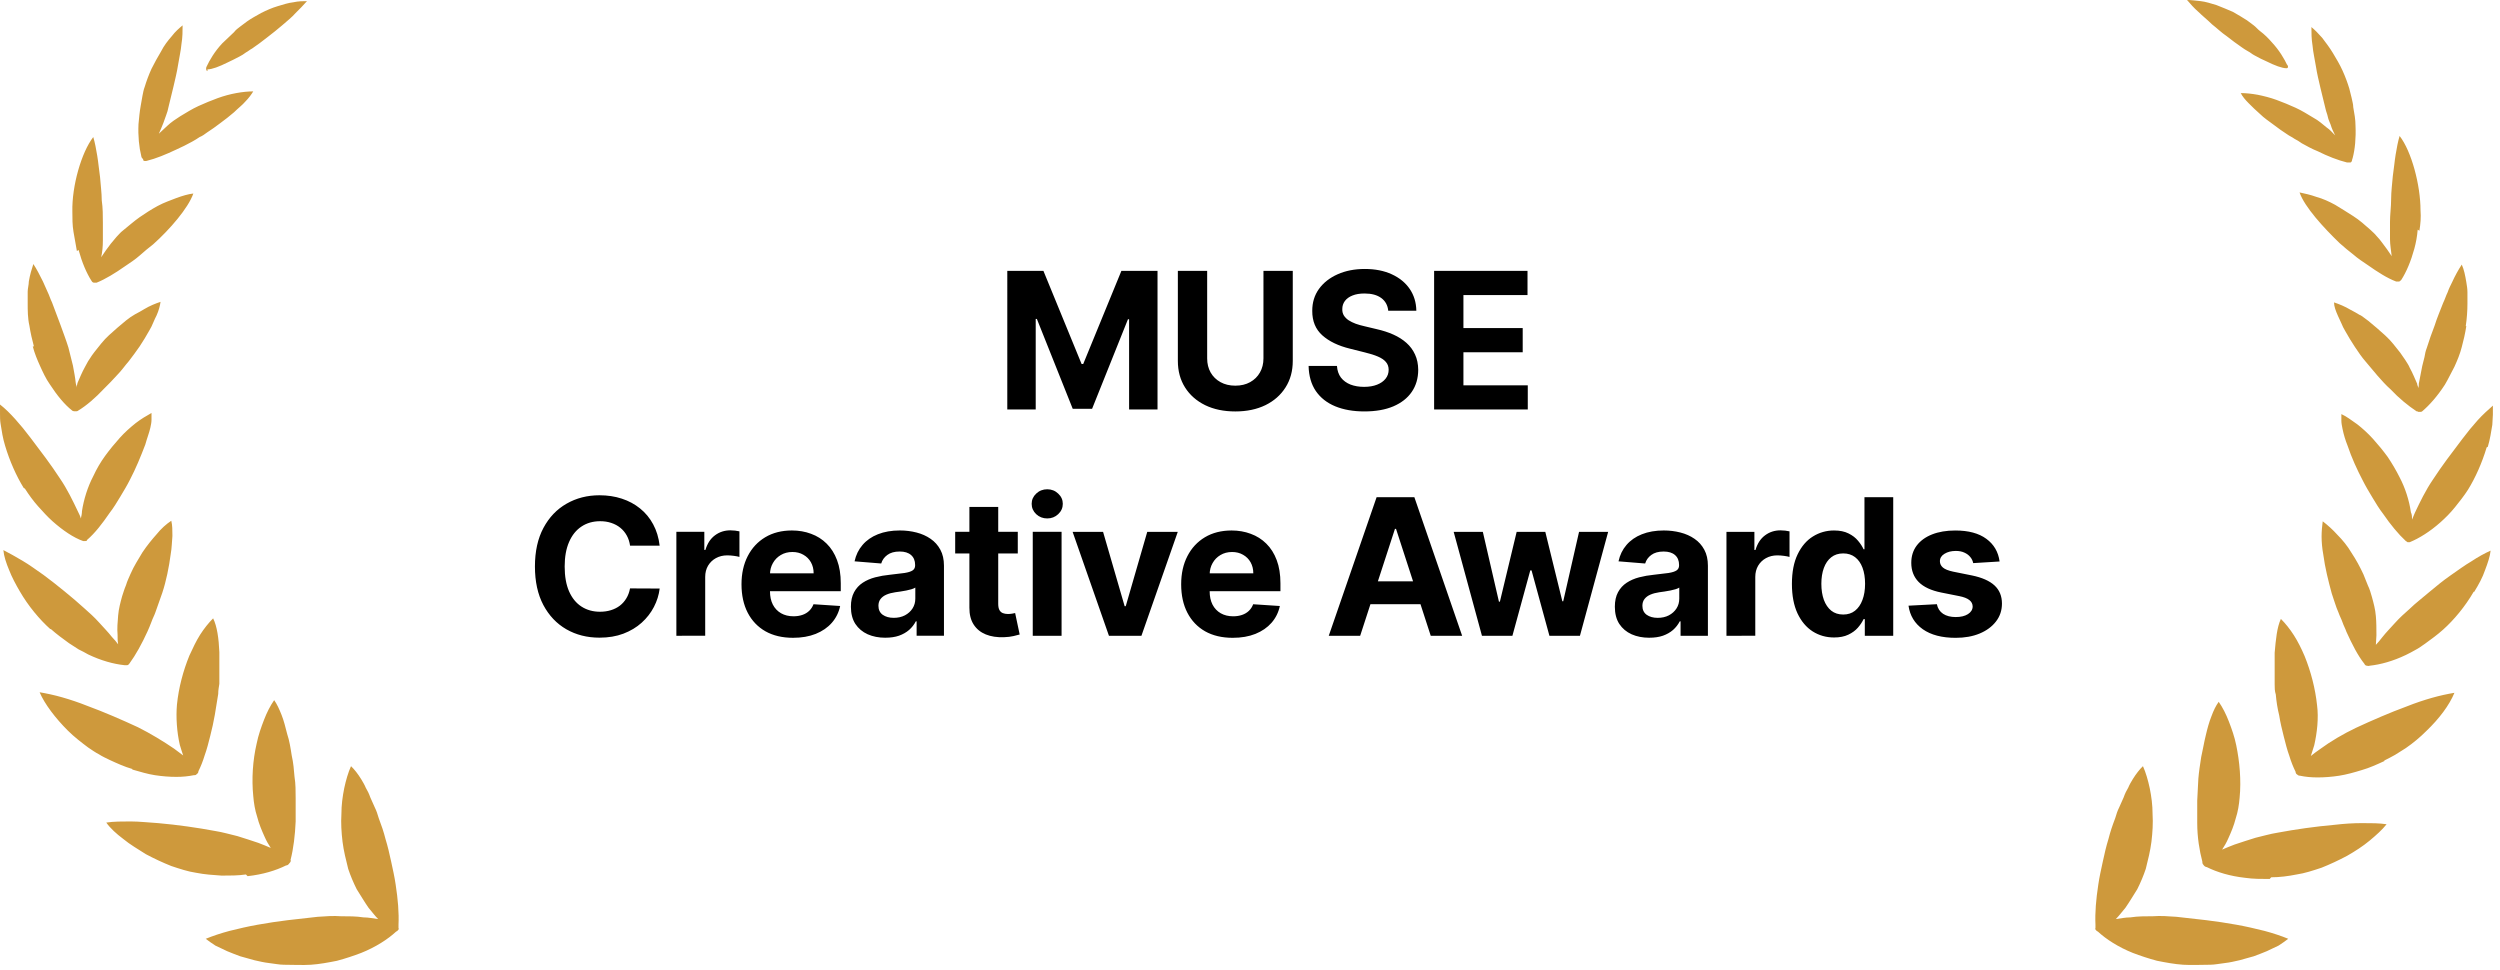 <svg height="90" viewBox="0 0 232 90" width="232" xmlns="http://www.w3.org/2000/svg"><path d="m37.037 86.177s-.157.262-.262.262c-.787.733-1.941 1.466-3.253 1.99-.682.262-1.469.524-2.256.733-.787.157-1.626.314-2.413.366-.787.052-1.626 0-2.518 0-.42 0-.892-.105-1.364-.157-.472-.052-.892-.157-1.364-.262-.42-.105-.892-.262-1.312-.366-.42-.157-.839-.314-1.207-.471-.367-.157-.734-.366-1.102-.523-.315-.209-.63-.419-.892-.628.63-.262 1.417-.523 2.203-.733.839-.209 1.731-.419 2.623-.576.892-.157 1.889-.314 2.78-.419.944-.105 1.889-.209 2.78-.314.734-.052 1.469-.105 2.151-.052.735 0 1.417 0 2.099.105.472 0 .944.105 1.364.157-.315-.314-.577-.681-.892-1.047-.367-.524-.734-1.152-1.102-1.728-.315-.628-.577-1.256-.787-1.885-.21-.838-.42-1.675-.525-2.513-.105-.89-.157-1.728-.105-2.565 0-.838.105-1.623.262-2.408.157-.733.367-1.466.629-2.042.157.157.315.314.472.524.157.209.315.419.472.681.157.262.315.523.42.785.157.262.315.576.42.89.157.314.262.628.42.942.157.314.262.628.367.995.262.681.472 1.309.629 1.937.21.681.367 1.361.525 2.094.157.733.315 1.414.42 2.147.21 1.361.315 2.618.262 3.717v.366zm-14.059-4.869c1.416-.157 2.623-.524 3.567-.995.105 0 .21-.052.315-.209.105-.105.157-.209.105-.314.262-.995.42-2.304.472-3.56 0-.681 0-1.414 0-2.094s0-1.414-.105-2.042c-.052-.628-.105-1.309-.262-1.99-.105-.681-.21-1.361-.42-1.99-.157-.628-.315-1.256-.525-1.78-.21-.524-.42-.995-.682-1.361-.367.524-.682 1.152-.944 1.833-.262.681-.525 1.414-.682 2.199-.367 1.571-.472 3.298-.315 4.869.052.628.157 1.309.367 1.937.157.628.42 1.256.682 1.832.157.366.367.733.577 1.047-.367-.157-.735-.314-1.154-.471-.629-.209-1.259-.419-1.941-.628-.682-.157-1.364-.366-2.046-.471-1.679-.314-3.515-.576-5.298-.733-.892-.052-1.731-.157-2.571-.157-.787 0-1.574 0-2.256.105.367.524.944 1.047 1.574 1.518.63.524 1.364.942 2.098 1.414.787.419 1.574.785 2.361 1.099.787.262 1.574.523 2.308.628.787.157 1.574.209 2.361.262.787 0 1.521 0 2.256-.105zm-10.702-9.895c.734.209 1.416.419 2.098.524s1.364.157 1.994.157c.577 0 1.102-.052 1.626-.157.105 0 .21 0 .262-.105.105-.052.157-.157.157-.262.21-.419.42-.942.577-1.466.21-.576.367-1.204.525-1.832s.315-1.309.42-1.937c.105-.628.21-1.309.315-1.937 0-.314.052-.628.105-.942 0-.314 0-.628 0-.995 0-.628 0-1.309 0-1.937-.052-1.256-.21-2.408-.577-3.141-.42.419-.839.942-1.207 1.518-.367.576-.682 1.256-.997 1.937-.577 1.414-.997 2.984-1.154 4.555-.105 1.204 0 2.565.262 3.717.105.366.21.681.315.995-.262-.209-.577-.419-.839-.628-.997-.681-2.203-1.414-3.357-1.99-1.469-.681-3.148-1.414-4.721-1.99-.787-.314-1.574-.576-2.308-.785-.734-.209-1.469-.366-2.098-.471.472 1.099 1.469 2.408 2.623 3.56.577.576 1.259 1.099 1.889 1.571.315.209.682.471.997.628.315.209.682.366.997.524.682.314 1.364.628 2.098.838zm-7.554-13.036c.525.471 1.102.89 1.679 1.309.315.209.577.366.892.576.315.157.63.314.892.471 1.207.576 2.361.89 3.357.995h.262c.105 0 .157-.105.21-.157.577-.785 1.154-1.832 1.679-2.984.105-.262.262-.576.367-.89.105-.314.262-.576.367-.89.21-.576.42-1.204.629-1.78.367-1.099.629-2.408.787-3.612.105-.576.105-1.152.157-1.675 0-.523 0-.995-.105-1.414-.472.314-.944.733-1.364 1.257-.42.471-.892 1.047-1.312 1.675-.367.628-.787 1.257-1.102 1.99-.157.366-.315.681-.42 1.047-.157.366-.262.733-.367 1.047-.157.576-.315 1.152-.367 1.78-.052.628-.105 1.204-.052 1.78 0 .314 0 .576.052.89-.157-.209-.367-.471-.577-.681-.367-.471-.787-.89-1.207-1.361-.42-.471-.892-.89-1.364-1.309-.315-.262-.577-.523-.892-.785-.315-.262-.63-.524-.944-.785-.63-.524-1.312-1.047-1.941-1.518-.682-.471-1.312-.942-1.941-1.309s-1.259-.733-1.784-.995c.052.576.262 1.204.525 1.833.262.681.63 1.361.997 1.99.787 1.361 1.836 2.618 2.833 3.508zm-2.413-13.037c.367.576.787 1.152 1.207 1.623.472.524.892.995 1.364 1.414.944.838 1.941 1.518 2.833 1.832h.21c.052 0 .157 0 .157-.105.734-.628 1.416-1.518 2.098-2.513.367-.471.682-.995.997-1.518.315-.524.63-1.047.892-1.571.525-.995.997-2.147 1.416-3.246.157-.576.367-1.099.472-1.571.052-.262.105-.471.105-.733 0-.209 0-.419 0-.628-.472.262-.997.576-1.469.942-.525.419-.997.838-1.469 1.361-.472.524-.944 1.099-1.364 1.675-.42.576-.787 1.204-1.102 1.885-.525.995-.892 2.199-1.049 3.246 0 .209-.052.471-.105.681-.052-.209-.157-.419-.262-.628-.472-.995-.997-2.094-1.679-3.089-.42-.628-.839-1.256-1.312-1.885-.472-.628-.944-1.256-1.416-1.885-.472-.628-.944-1.204-1.416-1.728-.472-.524-.944-.995-1.416-1.361v.838c0 .314-0.0.628.052.942.105.681.21 1.361.42 2.042.42 1.414 1.049 2.827 1.731 3.927zm.734-13.194c.157.628.42 1.256.682 1.832s.525 1.152.892 1.675c.682 1.047 1.364 1.885 2.098 2.461 0 0 .105.052.157.052h.105.105s.105 0 .157-.052c.787-.471 1.626-1.204 2.413-2.042.42-.419.839-.838 1.207-1.256.42-.419.734-.89 1.102-1.309.315-.419.682-.89.997-1.361.315-.471.629-.995.892-1.466.157-.262.262-.471.367-.733.105-.262.21-.471.315-.681.21-.471.315-.89.367-1.256-.472.157-.997.366-1.521.681-.262.157-.525.314-.839.471-.157.105-.262.157-.42.262s-.262.209-.42.314c-.525.419-1.049.89-1.574 1.361-.525.471-.944 1.047-1.364 1.571-.157.209-.315.419-.472.681-.157.209-.262.471-.42.733-.262.471-.472.995-.682 1.466 0 .157-.105.262-.105.419 0-.157 0-.262-.052-.419-.052-.523-.157-1.047-.262-1.623-.052-.262-.157-.576-.21-.838-.052-.262-.157-.576-.21-.838-.21-.681-.472-1.361-.734-2.094-.262-.681-.525-1.414-.787-2.094-.157-.314-.262-.681-.42-.995s-.262-.628-.42-.942c-.315-.628-.577-1.152-.892-1.623-.157.471-.315.995-.42 1.623 0 .314-.105.628-.105.942v1.047c0 .681 0 1.414.157 2.094.105.681.262 1.361.42 1.937zm4.249-8.953c.315 1.152.734 2.147 1.207 2.88.052.105.157.157.21.157h.262c.787-.314 1.731-.89 2.623-1.518.472-.314.944-.628 1.364-.995.42-.366.839-.733 1.259-1.047 1.521-1.361 3.253-3.351 3.725-4.712-.472.052-.997.209-1.574.419-.525.209-1.154.419-1.731.733-.577.314-1.154.681-1.679 1.047s-1.049.838-1.574 1.256c-.21.157-.367.366-.577.576-.157.209-.367.419-.525.628-.315.419-.63.838-.892 1.256v.052s0 0 0-.052c.105-.471.157-.995.157-1.571 0-.262 0-.524 0-.838 0-.262 0-.524 0-.785 0-.681 0-1.361-.105-2.094 0-.681-.105-1.414-.157-2.147-.105-.733-.157-1.361-.262-1.99-.105-.628-.21-1.204-.367-1.728-1.102 1.414-1.993 4.555-1.941 6.911 0 .628-0 1.257.105 1.885.105.628.21 1.204.315 1.78zm6.033-8.272s.21.052.315 0c.839-.209 1.731-.576 2.728-1.047.472-.209.997-.471 1.469-.733.262-.157.472-.262.682-.419.262-.105.472-.262.682-.419.42-.262.839-.576 1.259-.89.42-.314.839-.628 1.259-.995.367-.366.787-.681 1.049-.995.315-.314.577-.681.734-.942-.472 0-.997.052-1.574.157s-1.154.262-1.731.471-1.207.471-1.784.733c-.577.262-1.154.628-1.679.942-.21.157-.42.262-.629.419-.21.157-.42.314-.577.471-.262.262-.525.471-.787.733.157-.314.262-.628.42-.995.105-.262.157-.471.262-.733s.157-.471.21-.733c.157-.628.315-1.257.472-1.937s.315-1.309.42-1.99.262-1.309.315-1.937c.105-.628.105-1.204.105-1.728-.315.262-.682.576-.997.995-.367.419-.734.89-.997 1.414-.315.524-.629 1.099-.892 1.623-.262.576-.472 1.152-.63 1.675-.105.262-.157.576-.21.838-.052.262-.105.576-.157.89-.105.576-.157 1.152-.21 1.728-.052 1.099.052 2.147.262 2.984 0 .105.105.209.157.262zm5.928-8.482c.42 0 1.102-.262 1.836-.628.367-.157.735-.366 1.154-.576.21-.105.367-.209.577-.366.21-.105.367-.262.577-.366.472-.314.944-.681 1.416-1.047.472-.366.944-.733 1.364-1.099.472-.419.892-.733 1.259-1.152.367-.366.735-.733 1.049-1.099-.367 0-.787 0-1.259.105-.472.052-.944.209-1.469.366s-.997.366-1.521.628c-.472.262-.944.524-1.312.785-.21.157-.42.314-.629.471-.21.157-.42.314-.577.524-.367.366-.734.681-1.102 1.047-.682.733-1.154 1.518-1.469 2.199-.052.157 0 .366.105.366zm175.155 79.737s.157.262.262.262c.787.733 1.941 1.466 3.252 1.99.682.262 1.469.524 2.256.733.787.157 1.626.314 2.413.366.787.052 1.627 0 2.518 0 .42 0 .892-.105 1.364-.157.473-.052.892-.157 1.364-.262.42-.105.892-.262 1.312-.366.42-.157.839-.314 1.206-.471.368-.157.735-.366 1.102-.523.315-.209.63-.419.892-.628-.63-.262-1.416-.523-2.203-.733-.84-.209-1.732-.419-2.623-.576-.892-.157-1.889-.314-2.781-.419-.944-.105-1.888-.209-2.78-.314-.735-.052-1.469-.105-2.151-.052-.734 0-1.416 0-2.098.105-.473 0-.945.105-1.364.157.314-.314.577-.681.891-1.047.368-.524.735-1.152 1.102-1.728.315-.628.577-1.256.787-1.885.21-.838.42-1.675.525-2.513.105-.89.157-1.728.105-2.565 0-.838-.105-1.623-.263-2.408-.157-.733-.367-1.466-.629-2.042-.158.157-.315.314-.472.524-.158.209-.315.419-.473.681-.157.262-.314.523-.419.785-.158.262-.315.576-.42.89-.157.314-.262.628-.42.942-.157.314-.262.628-.367.995-.262.681-.472 1.309-.629 1.937-.21.681-.368 1.361-.525 2.094-.157.733-.315 1.414-.42 2.147-.209 1.361-.314 2.618-.262 3.717v.366zm16.367-4.764c.787 0 1.574-.105 2.361-.262.734-.105 1.521-.366 2.308-.628.787-.314 1.574-.681 2.361-1.099.734-.419 1.469-.89 2.098-1.414.63-.524 1.154-.995 1.574-1.518-.682-.105-1.416-.105-2.256-.105-.839 0-1.678.052-2.57.157-1.784.157-3.62.419-5.299.733-.682.105-1.364.314-2.046.471-.682.209-1.311.419-1.941.628-.419.157-.787.314-1.154.471.21-.314.42-.681.577-1.047.263-.576.525-1.204.682-1.833.21-.628.315-1.309.367-1.937.158-1.623 0-3.351-.314-4.869-.158-.785-.42-1.518-.682-2.199-.263-.681-.577-1.309-.945-1.832-.262.366-.472.785-.682 1.361-.209.524-.367 1.099-.524 1.78-.158.628-.262 1.309-.42 1.99-.105.681-.21 1.361-.262 1.99-.053.681-.053 1.361-.105 2.042v2.094c0 1.309.21 2.565.472 3.56 0 .105 0 .209.105.314.052.105.21.209.315.209.944.471 2.151.838 3.567.995.734.105 1.469.105 2.256.105zm10.492-10.838c.315-.157.63-.314.997-.523.315-.209.682-.419.997-.628.682-.471 1.311-.995 1.888-1.571 1.207-1.152 2.151-2.408 2.623-3.56-.629.105-1.364.262-2.098.471-.735.209-1.521.471-2.308.785-1.574.576-3.253 1.309-4.722 1.99-1.206.576-2.36 1.257-3.357 1.99-.315.209-.577.419-.84.628.105-.314.21-.681.315-.995.262-1.152.42-2.513.262-3.717-.157-1.518-.577-3.141-1.154-4.555-.314-.733-.629-1.361-.996-1.937-.368-.576-.787-1.099-1.207-1.518-.367.785-.472 1.937-.577 3.141v1.937.995c0 .314 0 .628.105.942.052.628.157 1.309.315 1.937.105.681.262 1.309.419 1.937.158.628.315 1.256.525 1.832.157.524.367 1.047.577 1.466 0 .105.052.209.157.262.105.105.21.105.263.105.472.105 1.049.157 1.626.157.629 0 1.311-.052 1.993-.157s1.417-.314 2.099-.523c.734-.209 1.416-.524 2.098-.838zm8.341-15.654c.42-.681.787-1.361.997-1.99.262-.681.472-1.309.525-1.832-.577.262-1.154.576-1.784.995-.629.366-1.259.838-1.941 1.309s-1.311.995-1.941 1.518c-.315.262-.629.524-.944.785-.315.262-.63.524-.892.785-.472.419-.944.838-1.364 1.309-.42.471-.839.89-1.207 1.361-.209.262-.367.471-.577.681 0-.262.053-.576.053-.89 0-.576 0-1.204-.053-1.78-.052-.628-.209-1.204-.367-1.78-.105-.366-.21-.733-.367-1.047-.157-.366-.262-.681-.42-1.047-.315-.681-.682-1.361-1.101-1.99-.368-.628-.84-1.204-1.312-1.675-.42-.471-.892-.89-1.364-1.256-.052.419-.105.89-.105 1.414 0 .523.053 1.099.158 1.675.157 1.204.472 2.461.786 3.612.21.576.368 1.204.63 1.78.105.314.262.576.367.89s.262.576.367.89c.525 1.152 1.05 2.199 1.679 2.984 0 .052.105.157.21.157s.157.052.262 0c.997-.105 2.151-.419 3.358-.995.315-.157.629-.314.892-.471.314-.157.577-.366.891-.576.577-.419 1.155-.838 1.679-1.309.997-.89 2.046-2.147 2.833-3.508zm1.259-13.455c.21-.681.315-1.414.42-2.042 0-.314.053-.628.053-.942 0-.314 0-.576 0-.838-.42.366-.945.838-1.417 1.361s-.944 1.099-1.416 1.728c-.472.628-.945 1.257-1.417 1.885-.472.628-.891 1.256-1.311 1.885-.682.995-1.207 2.094-1.679 3.089-.105.209-.157.419-.262.628 0-.209 0-.471-.105-.681-.158-1.099-.525-2.251-1.049-3.246-.315-.628-.682-1.256-1.102-1.885-.42-.576-.892-1.152-1.364-1.675-.472-.523-.997-.995-1.469-1.361-.524-.366-.997-.733-1.469-.942v.628c0 .209.053.471.105.733.105.524.262 1.047.472 1.571.368 1.099.892 2.251 1.417 3.246.262.524.577 1.047.892 1.571.314.523.629 1.047.996 1.518.682.995 1.417 1.885 2.099 2.513 0 0 .105.052.157.105h.21c.892-.366 1.889-.995 2.833-1.832.472-.419.944-.89 1.364-1.414.419-.523.839-1.047 1.206-1.623.682-1.099 1.312-2.513 1.732-3.927zm-2.045-11.204c.104-.681.157-1.414.157-2.094 0-.366 0-.681 0-1.047 0-.314-.053-.628-.105-.942-.105-.628-.21-1.152-.42-1.623-.314.471-.629 1.047-.892 1.623-.157.314-.314.628-.419.942-.158.314-.263.681-.42.995-.262.681-.577 1.414-.787 2.094-.262.681-.524 1.414-.734 2.094-.105.262-.158.524-.21.838-.053.262-.157.576-.21.838-.105.576-.21 1.099-.315 1.623 0 .157 0 .262-.052.419 0-.157-.105-.262-.105-.419-.21-.471-.42-.995-.682-1.466-.105-.262-.262-.471-.42-.733-.157-.209-.314-.471-.472-.681-.42-.524-.839-1.099-1.364-1.571-.524-.471-1.049-.942-1.574-1.361-.157-.105-.262-.209-.419-.314-.158-.105-.263-.209-.42-.262-.262-.157-.525-.314-.839-.471-.525-.314-1.05-.524-1.522-.681 0 .366.158.785.368 1.257.104.209.209.471.314.681.105.262.21.471.367.733.263.471.578.995.892 1.466.315.471.63.942.997 1.361.367.419.735.89 1.102 1.309.367.419.787.89 1.206 1.257.787.838 1.627 1.518 2.413 2.042 0 0 .105 0 .158.052h.105.105s.105 0 .157-.052c.682-.576 1.417-1.414 2.098-2.461.315-.523.578-1.099.892-1.675.263-.576.525-1.204.682-1.832.158-.576.315-1.256.42-1.937zm-4.302-8.848c.105-.628.157-1.256.105-1.885 0-2.356-.84-5.497-1.941-6.911-.158.524-.263 1.099-.368 1.728-.104.628-.157 1.309-.262 1.99-.052.681-.157 1.413-.157 2.147s-.105 1.414-.105 2.094v.785.838c0 .524.105 1.047.157 1.571v.052s0 0 0-.052c-.262-.419-.577-.838-.892-1.256-.157-.209-.314-.419-.524-.628-.158-.209-.367-.366-.577-.576-.472-.419-.997-.89-1.574-1.256s-1.154-.733-1.679-1.047c-.577-.314-1.154-.576-1.731-.733-.577-.209-1.102-.314-1.574-.419.472 1.361 2.256 3.298 3.725 4.712.42.366.839.733 1.259 1.047.42.366.892.681 1.364.995.892.628 1.784 1.204 2.623 1.518h.262c.053 0 .158-.105.21-.157.472-.733.892-1.728 1.207-2.88.157-.576.262-1.152.314-1.78zm-6.191-6.754c.21-.785.315-1.833.263-2.984 0-.576-.105-1.152-.21-1.728 0-.314-.105-.576-.157-.89-.053-.262-.158-.576-.21-.838-.158-.524-.368-1.099-.63-1.675s-.577-1.099-.892-1.623c-.314-.524-.682-.995-.996-1.414-.368-.419-.682-.733-.997-.995 0 .524 0 1.099.105 1.728.052.628.21 1.257.315 1.937.104.681.262 1.309.419 1.99.158.681.315 1.309.472 1.937.053.262.158.471.21.733.053.262.158.471.263.733.104.366.262.681.419.995-.262-.262-.472-.524-.787-.733-.21-.157-.367-.314-.577-.471s-.419-.314-.629-.419c-.525-.314-1.102-.681-1.679-.942-.577-.262-1.207-.524-1.784-.733s-1.206-.366-1.731-.471c-.577-.105-1.102-.157-1.574-.157.158.314.42.628.735.942s.682.681 1.049.995c.367.366.839.681 1.259.995.42.314.839.628 1.259.89.21.157.472.262.682.419.21.105.472.262.682.419.472.262.944.524 1.469.733.944.471 1.888.838 2.728 1.047h.315c.052 0 .157-.105.157-.262zm-6.032-8.534c-.315-.681-.787-1.466-1.469-2.199-.315-.366-.682-.733-1.102-1.047-.21-.157-.367-.366-.577-.524-.21-.157-.42-.314-.63-.471-.419-.262-.839-.524-1.311-.785-.472-.209-.997-.419-1.521-.628-.525-.157-.997-.314-1.469-.366-.472-.052-.892-.105-1.259-.105.314.366.629.733 1.049 1.099.367.366.839.733 1.259 1.152.472.366.892.785 1.364 1.099.472.366.944.733 1.416 1.047.158.105.367.262.577.366s.368.262.577.366c.368.209.787.419 1.154.576.735.366 1.417.628 1.837.628.157 0 .157-.157.105-.366z" fill="#ce993c"/><path d="m93.477 25.139h3.353l3.542 8.641h.15l3.542-8.641h3.354v12.861h-2.638v-8.371h-.107l-3.328 8.308h-1.796l-3.328-8.34h-.107v8.402h-2.638zm23.772 0h2.72v8.352c0 .938-.224 1.758-.672 2.462-.444.703-1.066 1.252-1.865 1.645-.8.389-1.732.584-2.795.584-1.068 0-2.001-.195-2.801-.584-.799-.394-1.421-.942-1.865-1.645-.444-.703-.666-1.524-.666-2.462v-8.352h2.72v8.12c0 .49.106.925.32 1.306.218.381.523.68.917.898.393.218.852.327 1.375.327.528 0 .986-.109 1.375-.327.394-.218.697-.517.911-.898.218-.381.326-.816.326-1.306zm11.58 3.699c-.05-.507-.266-.9-.647-1.181s-.898-.421-1.551-.421c-.444 0-.818.063-1.124.188-.306.121-.54.291-.703.509-.159.218-.239.465-.239.741-.008.23.04.431.145.603.108.172.257.32.445.446.189.121.406.228.654.32.247.088.51.163.791.226l1.155.276c.561.126 1.076.293 1.545.502.469.209.875.467 1.218.772.344.306.61.666.798 1.08.193.414.291.89.295 1.426-.004.787-.205 1.47-.603 2.047-.393.574-.963 1.019-1.708 1.338-.741.314-1.635.471-2.681.471-1.039 0-1.943-.159-2.713-.477-.766-.318-1.365-.789-1.796-1.413-.427-.628-.651-1.405-.672-2.33h2.631c.029.431.153.791.37 1.08.222.285.518.5.886.647.373.142.793.213 1.262.213.461 0 .861-.067 1.2-.201.343-.134.609-.32.797-.559.189-.239.283-.513.283-.823 0-.289-.086-.532-.258-.729-.167-.197-.414-.364-.741-.502-.322-.138-.718-.264-1.187-.377l-1.4-.352c-1.084-.264-1.94-.676-2.568-1.237s-.94-1.317-.936-2.267c-.004-.779.203-1.459.622-2.041.422-.582 1.002-1.036 1.739-1.363.737-.327 1.574-.49 2.512-.49.955 0 1.788.163 2.499.49.716.327 1.273.781 1.671 1.363s.603 1.256.615 2.022zm4.257 9.162v-12.861h8.667v2.242h-5.947v3.065h5.501v2.242h-5.501v3.071h5.972v2.242zm-71.865 12.641h-2.751c-.05-.356-.153-.672-.308-.948-.155-.281-.354-.519-.597-.716-.243-.197-.523-.347-.842-.452-.314-.105-.655-.157-1.024-.157-.666 0-1.246.165-1.74.496-.494.327-.877.804-1.149 1.432-.272.624-.408 1.381-.408 2.273 0 .917.136 1.687.408 2.311.276.624.661 1.095 1.155 1.413.494.318 1.065.477 1.714.477.364 0 .701-.048 1.011-.144.314-.096.592-.236.835-.421.243-.188.444-.416.603-.684.163-.268.276-.574.339-.917l2.751.013c-.071.59-.249 1.16-.534 1.708-.281.544-.659 1.032-1.137 1.463-.473.427-1.038.766-1.696 1.017-.653.247-1.392.37-2.217.37-1.147 0-2.173-.26-3.077-.779-.9-.519-1.612-1.271-2.135-2.255-.519-.984-.779-2.175-.779-3.573 0-1.403.264-2.596.791-3.58.527-.984 1.243-1.733 2.148-2.248.904-.519 1.922-.779 3.052-.779.745 0 1.436.105 2.072.314.641.209 1.208.515 1.702.917.494.398.896.885 1.206 1.463.314.578.515 1.239.603 1.984zm1.546 8.359v-9.646h2.594v1.683h.101c.176-.599.471-1.051.885-1.357.414-.31.892-.465 1.432-.465.134 0 .278.008.433.025.155.017.291.04.408.069v2.374c-.126-.038-.299-.071-.521-.101-.222-.029-.425-.044-.609-.044-.394 0-.745.086-1.055.257-.306.168-.548.402-.729.703-.176.301-.264.649-.264 1.042v5.457zm10.829.188c-.992 0-1.846-.201-2.562-.603-.712-.406-1.26-.98-1.645-1.721-.385-.745-.578-1.627-.578-2.644 0-.992.193-1.863.578-2.612.385-.749.927-1.333 1.627-1.752.703-.419 1.528-.628 2.474-.628.636 0 1.229.102 1.777.308.553.201 1.034.504 1.444.911.414.406.737.917.967 1.532.23.611.345 1.327.345 2.148v.735h-8.145v-1.658h5.627c0-.385-.084-.726-.251-1.024-.168-.297-.4-.53-.697-.697-.293-.172-.634-.258-1.024-.258-.406 0-.766.094-1.08.283-.31.184-.553.433-.729.747-.176.31-.266.655-.27 1.036v1.576c0 .477.088.89.264 1.237.18.347.433.615.76.804.327.188.714.283 1.162.283.297 0 .569-.042.816-.126s.458-.209.634-.377c.176-.168.31-.373.402-.615l2.474.163c-.126.595-.383 1.114-.772 1.558-.385.44-.883.783-1.495 1.03-.607.243-1.308.364-2.104.364zm8.57-.006c-.615 0-1.164-.107-1.645-.32-.481-.218-.863-.538-1.143-.961-.276-.427-.414-.959-.414-1.595 0-.536.098-.986.295-1.35.197-.364.465-.657.804-.879.339-.222.724-.389 1.156-.502.435-.113.892-.193 1.369-.239.561-.059 1.013-.113 1.356-.163.343-.054.592-.134.747-.239s.232-.26.232-.465v-.038c0-.398-.126-.705-.377-.923-.247-.218-.599-.327-1.055-.327-.481 0-.865.107-1.149.32-.285.209-.473.473-.565.791l-2.474-.201c.126-.586.373-1.093.741-1.52.368-.431.844-.762 1.425-.992.586-.234 1.264-.352 2.035-.352.536 0 1.049.063 1.539.188.494.126.931.32 1.312.584.385.264.689.603.911 1.017.222.41.333.902.333 1.476v6.506h-2.537v-1.338h-.075c-.155.301-.362.567-.622.797-.26.226-.572.404-.936.534-.364.126-.785.188-1.262.188zm.766-1.846c.394 0 .741-.077 1.042-.232.301-.159.538-.373.71-.641.172-.268.257-.572.257-.911v-1.024c-.084.054-.199.105-.345.151-.142.042-.303.082-.483.119-.18.034-.36.065-.54.094-.18.025-.343.048-.49.069-.314.046-.588.119-.823.22-.234.101-.417.237-.546.408-.13.168-.195.377-.195.628 0 .364.132.643.396.835.268.188.607.283 1.017.283zm11.518-7.982v2.01h-5.809v-2.01zm-4.49-2.311h2.675v8.993c0 .247.038.44.113.578.075.134.18.228.314.283.138.054.297.082.477.082.126 0 .251-.011.377-.031.126-.025.222-.044.289-.057l.421 1.991c-.134.042-.322.09-.565.144-.243.059-.538.094-.885.107-.645.025-1.21-.061-1.696-.258-.481-.197-.856-.502-1.124-.917-.268-.414-.4-.938-.396-1.57zm5.879 11.957v-9.646h2.675v9.646zm1.344-10.889c-.398 0-.739-.132-1.024-.396-.281-.268-.421-.588-.421-.961 0-.368.14-.684.421-.948.285-.268.626-.402 1.024-.402.398 0 .737.134 1.017.402.285.264.427.58.427.948 0 .373-.142.693-.427.961-.281.264-.62.396-1.017.396zm12.114 1.244-3.373 9.646h-3.014l-3.372-9.646h2.826l2.003 6.902h.1l1.997-6.902zm5.1 9.834c-.992 0-1.846-.201-2.562-.603-.712-.406-1.26-.98-1.645-1.721-.386-.745-.578-1.627-.578-2.644 0-.992.192-1.863.578-2.612.385-.749.927-1.333 1.626-1.752.703-.419 1.528-.628 2.474-.628.637 0 1.229.102 1.778.308.552.201 1.034.504 1.444.911.414.406.737.917.967 1.532.23.611.345 1.327.345 2.148v.735h-8.145v-1.658h5.627c0-.385-.084-.726-.251-1.024-.167-.297-.4-.53-.697-.697-.293-.172-.634-.258-1.024-.258-.406 0-.766.094-1.08.283-.31.184-.552.433-.728.747-.176.31-.266.655-.27 1.036v1.576c0 .477.088.89.263 1.237.18.347.434.615.76.804.327.188.714.283 1.162.283.297 0 .569-.042.816-.126s.459-.209.635-.377.31-.373.402-.615l2.474.163c-.126.595-.383 1.114-.772 1.558-.386.44-.884.783-1.495 1.03-.607.243-1.308.364-2.104.364zm11.826-.188h-2.914l4.44-12.861h3.504l4.434 12.861h-2.914l-3.222-9.922h-.1zm-.182-5.055h6.883v2.123h-6.883zm11.484 5.055-2.625-9.646h2.706l1.495 6.481h.088l1.557-6.481h2.657l1.582 6.443h.082l1.469-6.443h2.701l-2.619 9.646h-2.832l-1.658-6.066h-.119l-1.658 6.066zm15.536.182c-.616 0-1.164-.107-1.646-.32-.481-.218-.862-.538-1.143-.961-.276-.427-.414-.959-.414-1.595 0-.536.098-.986.295-1.35.197-.364.465-.657.804-.879.339-.222.724-.389 1.155-.502.436-.113.892-.193 1.37-.239.561-.059 1.013-.113 1.356-.163.343-.054.592-.134.747-.239s.233-.26.233-.465v-.038c0-.398-.126-.705-.377-.923-.247-.218-.599-.327-1.055-.327-.482 0-.865.107-1.149.32-.285.209-.473.473-.566.791l-2.474-.201c.126-.586.373-1.093.741-1.52.369-.431.844-.762 1.426-.992.586-.234 1.264-.352 2.034-.352.536 0 1.049.063 1.539.188.494.126.931.32 1.312.584.386.264.689.603.911 1.017.222.41.333.902.333 1.476v6.506h-2.537v-1.338h-.076c-.154.301-.362.567-.621.797-.26.226-.572.404-.936.534-.364.126-.785.188-1.262.188zm.766-1.846c.393 0 .741-.077 1.042-.232.302-.159.538-.373.71-.641.172-.268.257-.572.257-.911v-1.024c-.083.054-.198.105-.345.151-.142.042-.303.082-.483.119-.181.034-.361.065-.541.094-.18.025-.343.048-.489.069-.314.046-.589.119-.823.22-.235.101-.417.237-.546.408-.13.168-.195.377-.195.628 0 .364.132.643.396.835.267.188.607.283 1.017.283zm6.388 1.664v-9.646h2.593v1.683h.101c.176-.599.471-1.051.885-1.357.415-.31.892-.465 1.432-.465.134 0 .278.008.433.025.155.017.291.04.409.069v2.374c-.126-.038-.3-.071-.522-.101s-.425-.044-.609-.044c-.393 0-.745.086-1.055.257-.305.168-.548.402-.728.703-.176.301-.264.649-.264 1.042v5.457zm9.987.157c-.732 0-1.396-.188-1.99-.565-.591-.381-1.06-.94-1.407-1.677-.343-.741-.515-1.649-.515-2.725 0-1.105.178-2.024.534-2.757.356-.737.829-1.287 1.419-1.652.595-.368 1.246-.553 1.953-.553.54 0 .99.092 1.35.276.365.18.658.406.88.678.226.268.397.532.514.791h.082v-4.835h2.669v12.861h-2.637v-1.545h-.114c-.125.268-.303.534-.533.798-.226.26-.522.475-.886.647-.36.172-.799.258-1.319.258zm.848-2.129c.431 0 .796-.117 1.093-.352.301-.239.532-.571.691-.999.163-.427.245-.927.245-1.501 0-.574-.08-1.072-.239-1.495-.159-.423-.389-.749-.691-.98-.301-.23-.668-.345-1.099-.345-.439 0-.81.119-1.111.358-.302.239-.53.569-.685.992-.155.423-.232.913-.232 1.47 0 .561.077 1.057.232 1.488.159.427.387.762.685 1.005.301.239.672.358 1.111.358zm14.513-4.923-2.45.151c-.041-.209-.131-.398-.27-.565-.138-.172-.32-.308-.546-.408-.222-.105-.488-.157-.797-.157-.415 0-.765.088-1.049.264-.285.172-.427.402-.427.691 0 .23.092.425.276.584s.5.287.948.383l1.746.352c.938.193 1.637.502 2.098.929.46.427.69.988.69 1.683 0 .632-.186 1.187-.558 1.664-.369.477-.875.85-1.52 1.118-.641.264-1.38.396-2.217.396-1.277 0-2.294-.266-3.052-.798-.754-.536-1.195-1.264-1.325-2.185l2.631-.138c.08.389.272.687.578.892.306.201.697.301 1.174.301.469 0 .846-.09 1.131-.27.289-.184.435-.421.439-.71-.004-.243-.107-.442-.307-.597-.201-.159-.511-.281-.93-.364l-1.67-.333c-.942-.188-1.644-.515-2.104-.98-.456-.465-.685-1.057-.685-1.777 0-.62.168-1.153.503-1.601.339-.448.814-.793 1.425-1.036.616-.243 1.336-.364 2.161-.364 1.218 0 2.177.257 2.876.772.703.515 1.113 1.216 1.231 2.104z"/></svg>